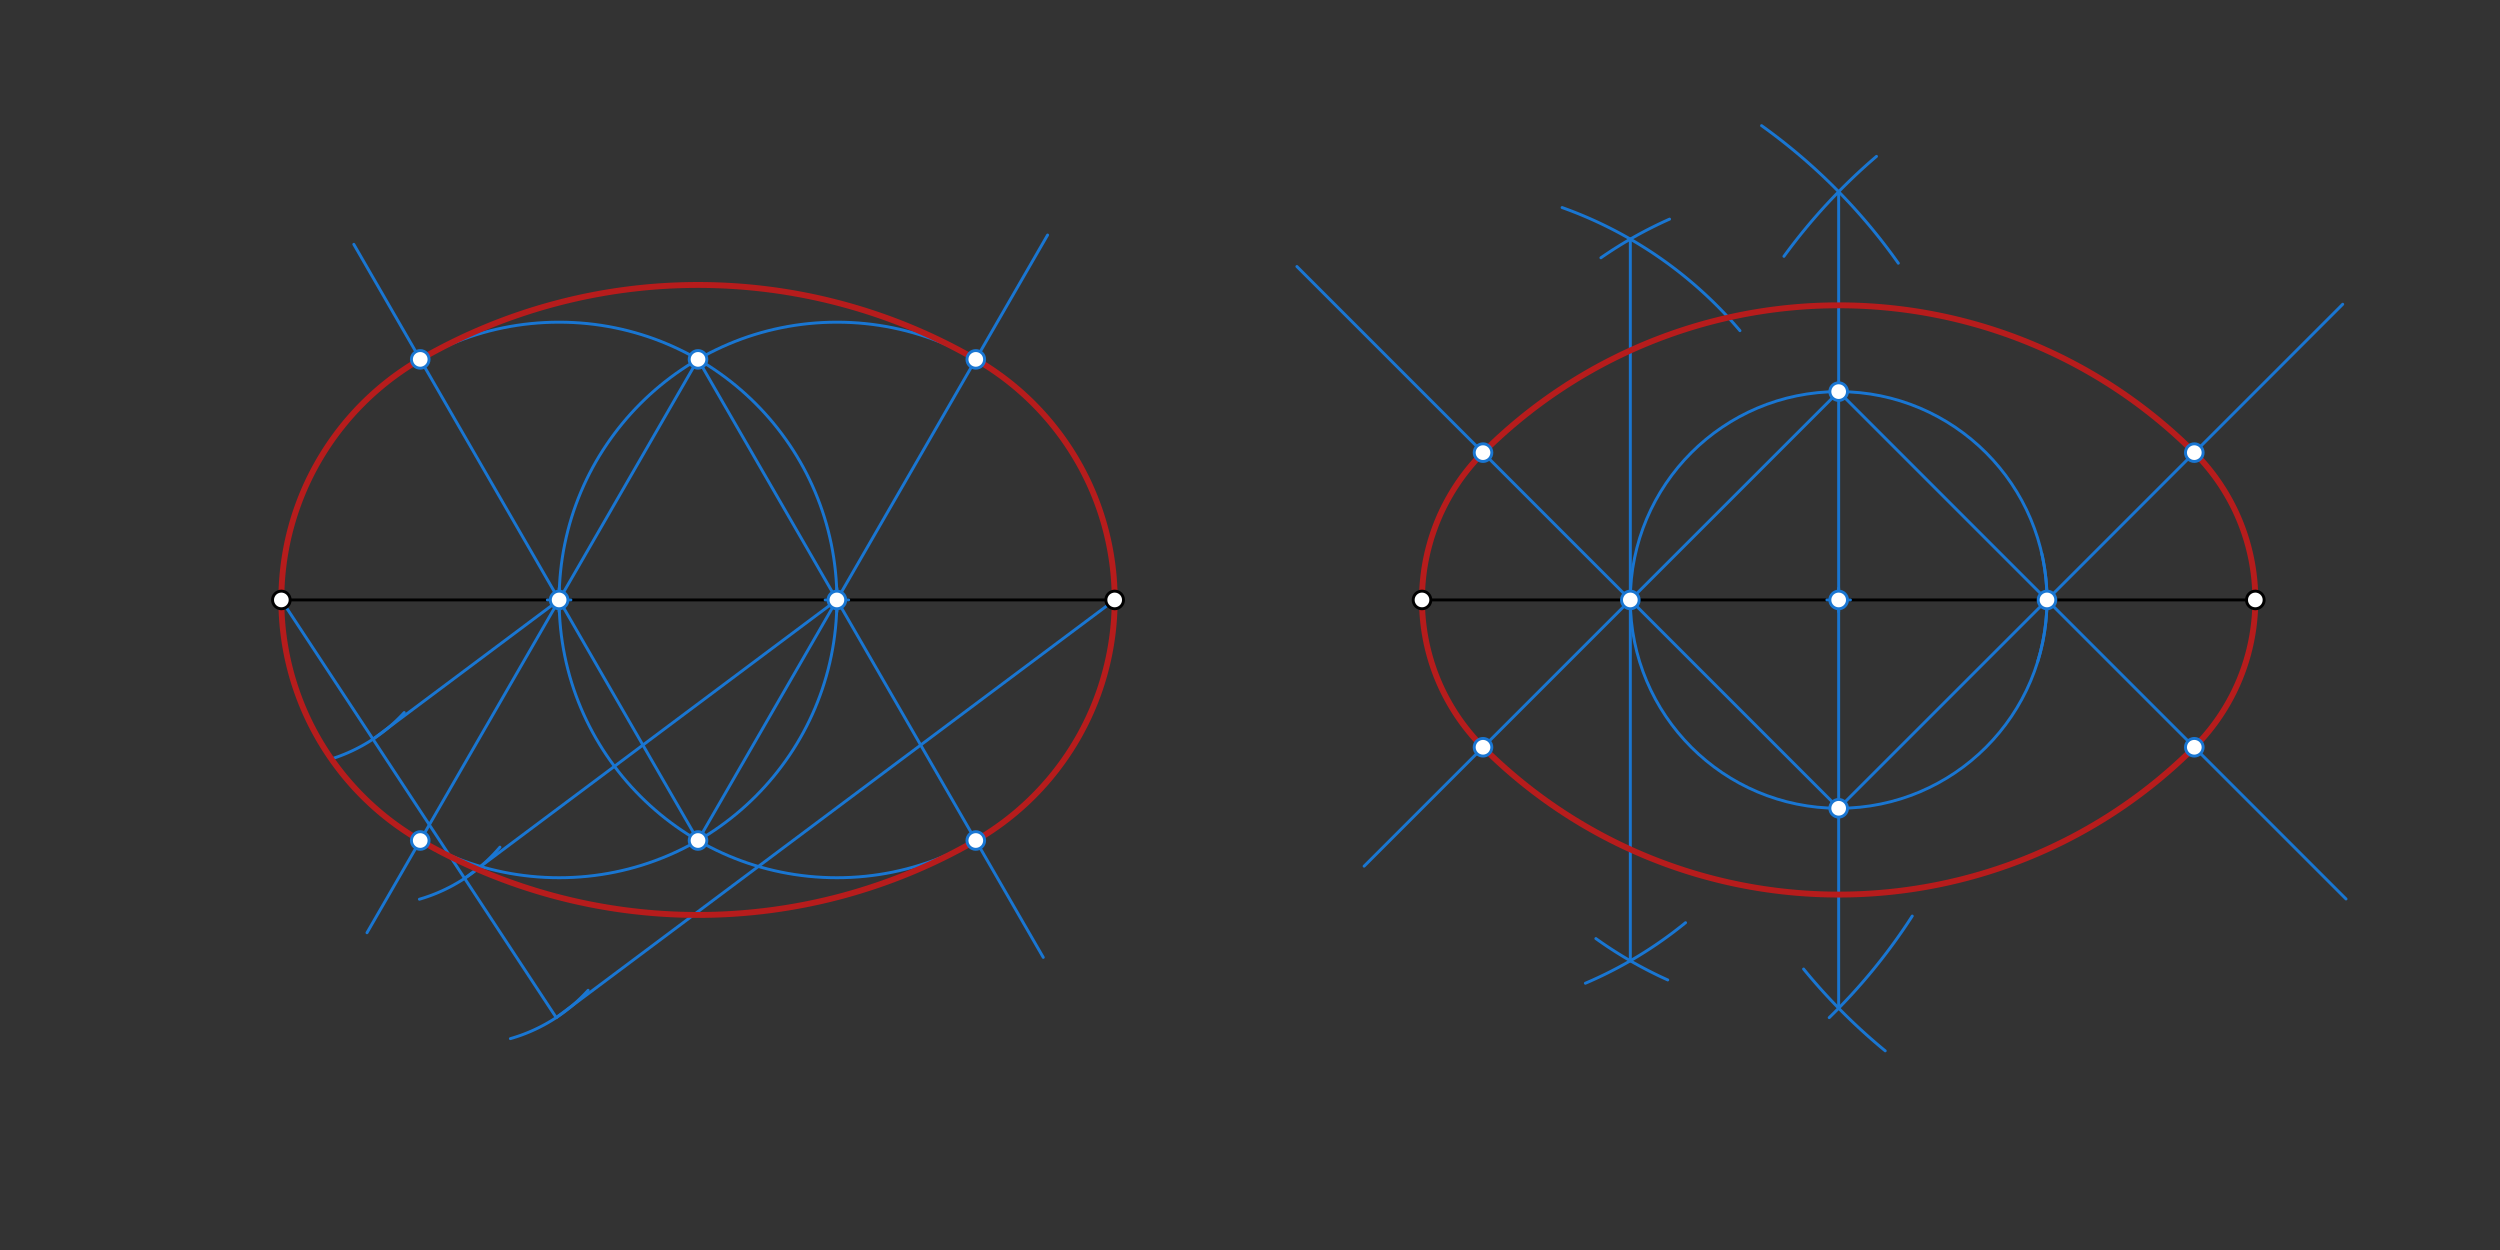 <svg xmlns="http://www.w3.org/2000/svg" class="svg--1it" height="100%" preserveAspectRatio="xMidYMid meet" viewBox="0 0 850.394 425.197" width="100%"><rect x="0" y="0" width="850.394" height="425.197" fill="#333333" stroke="none"/><defs><marker id="marker-arrow" markerHeight="16" markerUnits="userSpaceOnUse" markerWidth="24" orient="auto-start-reverse" refX="24" refY="4" viewBox="0 0 24 8"><path d="M 0 0 L 24 4 L 0 8 z" stroke="inherit"></path></marker></defs><g class="aux-layer--1FB"></g><g class="main-layer--3Vd"><g class="element--2qn"><line stroke="#000000" stroke-dasharray="none" stroke-linecap="round" stroke-width="1" x1="95.703" x2="379.168" y1="204.078" y2="204.078"></line></g><g class="element--2qn"><line stroke="#000000" stroke-dasharray="none" stroke-linecap="round" stroke-width="1" x1="483.703" x2="767.168" y1="204.078" y2="204.078"></line></g><g class="element--2qn"><line stroke="#1976D2" stroke-dasharray="none" stroke-linecap="round" stroke-width="1" x1="95.703" x2="189.214" y1="204.078" y2="346.143"></line></g><g class="element--2qn"><path d="M 113.301 257.971 A 56.693 56.693 0 0 0 137.495 242.387" fill="none" stroke="#1976D2" stroke-dasharray="none" stroke-linecap="round" stroke-width="1"></path></g><g class="element--2qn"><path d="M 142.677 305.879 A 56.693 56.693 0 0 0 170.055 288.168" fill="none" stroke="#1976D2" stroke-dasharray="none" stroke-linecap="round" stroke-width="1"></path></g><g class="element--2qn"><path d="M 173.623 353.298 A 56.693 56.693 0 0 0 200.05 336.861" fill="none" stroke="#1976D2" stroke-dasharray="none" stroke-linecap="round" stroke-width="1"></path></g><g class="element--2qn"><line stroke="#1976D2" stroke-dasharray="none" stroke-linecap="round" stroke-width="1" x1="189.214" x2="379.168" y1="346.143" y2="204.078"></line></g><g class="element--2qn"><line stroke="#1976D2" stroke-dasharray="none" stroke-linecap="round" stroke-width="1" x1="158.044" x2="286.334" y1="298.788" y2="202.841"></line></g><g class="element--2qn"><line stroke="#1976D2" stroke-dasharray="none" stroke-linecap="round" stroke-width="1" x1="126.873" x2="192.151" y1="251.433" y2="202.613"></line></g><g class="element--2qn"><g class="center--1s5"><line x1="280.68" y1="204.078" x2="288.68" y2="204.078" stroke="#1976D2" stroke-width="1" stroke-linecap="round"></line><line x1="284.68" y1="200.078" x2="284.68" y2="208.078" stroke="#1976D2" stroke-width="1" stroke-linecap="round"></line><circle class="hit--230" cx="284.68" cy="204.078" r="4" stroke="none" fill="transparent"></circle></g><circle cx="284.68" cy="204.078" fill="none" r="94.488" stroke="#1976D2" stroke-dasharray="none" stroke-width="1"></circle></g><g class="element--2qn"><g class="center--1s5"><line x1="186.191" y1="204.078" x2="194.191" y2="204.078" stroke="#1976D2" stroke-width="1" stroke-linecap="round"></line><line x1="190.191" y1="200.078" x2="190.191" y2="208.078" stroke="#1976D2" stroke-width="1" stroke-linecap="round"></line><circle class="hit--230" cx="190.191" cy="204.078" r="4" stroke="none" fill="transparent"></circle></g><circle cx="190.191" cy="204.078" fill="none" r="94.488" stroke="#1976D2" stroke-dasharray="none" stroke-width="1"></circle></g><g class="element--2qn"><line stroke="#1976D2" stroke-dasharray="none" stroke-linecap="round" stroke-width="1" x1="237.435" x2="120.354" y1="285.907" y2="83.117"></line></g><g class="element--2qn"><line stroke="#1976D2" stroke-dasharray="none" stroke-linecap="round" stroke-width="1" x1="237.435" x2="356.344" y1="285.907" y2="79.951"></line></g><g class="element--2qn"><line stroke="#1976D2" stroke-dasharray="none" stroke-linecap="round" stroke-width="1" x1="237.435" x2="124.836" y1="122.249" y2="317.277"></line></g><g class="element--2qn"><line stroke="#1976D2" stroke-dasharray="none" stroke-linecap="round" stroke-width="1" x1="237.435" x2="354.875" y1="122.249" y2="325.661"></line></g><g class="element--2qn"><path d="M 142.947 122.249 A 94.488 94.488 0 0 0 142.947 285.907" fill="none" stroke="#B71C1C" stroke-dasharray="none" stroke-linecap="round" stroke-width="2"></path></g><g class="element--2qn"><path d="M 142.947 285.907 A 188.976 188.976 0 0 0 331.924 285.907" fill="none" stroke="#B71C1C" stroke-dasharray="none" stroke-linecap="round" stroke-width="2"></path></g><g class="element--2qn"><path d="M 331.924 285.907 A 94.488 94.488 0 0 0 331.924 122.249" fill="none" stroke="#B71C1C" stroke-dasharray="none" stroke-linecap="round" stroke-width="2"></path></g><g class="element--2qn"><path d="M 331.924 122.249 A 188.976 188.976 0 0 0 142.947 122.249" fill="none" stroke="#B71C1C" stroke-dasharray="none" stroke-linecap="round" stroke-width="2"></path></g><g class="element--2qn"><path d="M 599.219 42.744 A 198.425 198.425 0 0 1 645.729 89.535" fill="none" stroke="#1976D2" stroke-dasharray="none" stroke-linecap="round" stroke-width="1"></path></g><g class="element--2qn"><path d="M 638.296 53.198 A 198.425 198.425 0 0 0 606.825 87.19" fill="none" stroke="#1976D2" stroke-dasharray="none" stroke-linecap="round" stroke-width="1"></path></g><g class="element--2qn"><path d="M 650.464 311.611 A 198.425 198.425 0 0 1 622.219 346.156" fill="none" stroke="#1976D2" stroke-dasharray="none" stroke-linecap="round" stroke-width="1"></path></g><g class="element--2qn"><path d="M 613.511 329.626 A 198.425 198.425 0 0 0 641.272 357.449" fill="none" stroke="#1976D2" stroke-dasharray="none" stroke-linecap="round" stroke-width="1"></path></g><g class="element--2qn"><line stroke="#1976D2" stroke-dasharray="none" stroke-linecap="round" stroke-width="1" x1="625.435" x2="625.435" y1="65.209" y2="342.947"></line></g><g class="element--2qn"><path d="M 591.858 112.478 A 141.732 141.732 0 0 0 531.373 70.603" fill="none" stroke="#1976D2" stroke-dasharray="none" stroke-linecap="round" stroke-width="1"></path></g><g class="element--2qn"><path d="M 544.565 87.682 A 141.732 141.732 0 0 1 567.91 74.545" fill="none" stroke="#1976D2" stroke-dasharray="none" stroke-linecap="round" stroke-width="1"></path></g><g class="element--2qn"><path d="M 573.344 313.863 A 141.732 141.732 0 0 1 539.29 334.455" fill="none" stroke="#1976D2" stroke-dasharray="none" stroke-linecap="round" stroke-width="1"></path></g><g class="element--2qn"><path d="M 542.852 319.265 A 141.732 141.732 0 0 0 567.288 333.333" fill="none" stroke="#1976D2" stroke-dasharray="none" stroke-linecap="round" stroke-width="1"></path></g><g class="element--2qn"><line stroke="#1976D2" stroke-dasharray="none" stroke-linecap="round" stroke-width="1" x1="554.569" x2="554.569" y1="81.334" y2="326.822"></line></g><g class="element--2qn"><path d="M 694.521 188.292 A 70.866 70.866 0 0 1 693.122 225.069" fill="none" stroke="#1976D2" stroke-dasharray="none" stroke-linecap="round" stroke-width="1"></path></g><g class="element--2qn"><g class="center--1s5"><line x1="621.435" y1="204.078" x2="629.435" y2="204.078" stroke="#1976D2" stroke-width="1" stroke-linecap="round"></line><line x1="625.435" y1="200.078" x2="625.435" y2="208.078" stroke="#1976D2" stroke-width="1" stroke-linecap="round"></line><circle class="hit--230" cx="625.435" cy="204.078" r="4" stroke="none" fill="transparent"></circle></g><circle cx="625.435" cy="204.078" fill="none" r="70.866" stroke="#1976D2" stroke-dasharray="none" stroke-width="1"></circle></g><g class="element--2qn"><line stroke="#1976D2" stroke-dasharray="none" stroke-linecap="round" stroke-width="1" x1="625.435" x2="796.884" y1="274.944" y2="103.496"></line></g><g class="element--2qn"><line stroke="#1976D2" stroke-dasharray="none" stroke-linecap="round" stroke-width="1" x1="625.435" x2="441.152" y1="274.944" y2="90.661"></line></g><g class="element--2qn"><line stroke="#1976D2" stroke-dasharray="none" stroke-linecap="round" stroke-width="1" x1="625.435" x2="464.017" y1="133.212" y2="294.63"></line></g><g class="element--2qn"><line stroke="#1976D2" stroke-dasharray="none" stroke-linecap="round" stroke-width="1" x1="625.435" x2="798.018" y1="133.212" y2="305.795"></line></g><g class="element--2qn"><path d="M 504.459 254.188 A 70.866 70.866 0 0 1 504.459 153.968" fill="none" stroke="#B71C1C" stroke-dasharray="none" stroke-linecap="round" stroke-width="2"></path></g><g class="element--2qn"><path d="M 746.411 254.188 A 70.866 70.866 0 0 0 746.411 153.968" fill="none" stroke="#B71C1C" stroke-dasharray="none" stroke-linecap="round" stroke-width="2"></path></g><g class="element--2qn"><path d="M 504.459 254.188 A 171.086 171.086 0 0 0 746.411 254.188" fill="none" stroke="#B71C1C" stroke-dasharray="none" stroke-linecap="round" stroke-width="2"></path></g><g class="element--2qn"><path d="M 746.411 153.968 A 171.086 171.086 0 0 0 504.459 153.968" fill="none" stroke="#B71C1C" stroke-dasharray="none" stroke-linecap="round" stroke-width="2"></path></g><g class="element--2qn"><circle cx="95.703" cy="204.078" r="3" stroke="#000000" stroke-width="1" fill="#ffffff"></circle>}</g><g class="element--2qn"><circle cx="379.168" cy="204.078" r="3" stroke="#000000" stroke-width="1" fill="#ffffff"></circle>}</g><g class="element--2qn"><circle cx="483.703" cy="204.078" r="3" stroke="#000000" stroke-width="1" fill="#ffffff"></circle>}</g><g class="element--2qn"><circle cx="767.168" cy="204.078" r="3" stroke="#000000" stroke-width="1" fill="#ffffff"></circle>}</g><g class="element--2qn"><circle cx="190.191" cy="204.078" r="3" stroke="#1976D2" stroke-width="1" fill="#ffffff"></circle>}</g><g class="element--2qn"><circle cx="284.68" cy="204.078" r="3" stroke="#1976D2" stroke-width="1" fill="#ffffff"></circle>}</g><g class="element--2qn"><circle cx="237.435" cy="122.249" r="3" stroke="#1976D2" stroke-width="1" fill="#ffffff"></circle>}</g><g class="element--2qn"><circle cx="237.435" cy="285.907" r="3" stroke="#1976D2" stroke-width="1" fill="#ffffff"></circle>}</g><g class="element--2qn"><circle cx="142.947" cy="122.249" r="3" stroke="#1976D2" stroke-width="1" fill="#ffffff"></circle>}</g><g class="element--2qn"><circle cx="331.924" cy="122.249" r="3" stroke="#1976D2" stroke-width="1" fill="#ffffff"></circle>}</g><g class="element--2qn"><circle cx="142.947" cy="285.907" r="3" stroke="#1976D2" stroke-width="1" fill="#ffffff"></circle>}</g><g class="element--2qn"><circle cx="331.924" cy="285.907" r="3" stroke="#1976D2" stroke-width="1" fill="#ffffff"></circle>}</g><g class="element--2qn"><circle cx="554.569" cy="204.078" r="3" stroke="#1976D2" stroke-width="1" fill="#ffffff"></circle>}</g><g class="element--2qn"><circle cx="696.302" cy="204.078" r="3" stroke="#1976D2" stroke-width="1" fill="#ffffff"></circle>}</g><g class="element--2qn"><circle cx="625.435" cy="204.078" r="3" stroke="#1976D2" stroke-width="1" fill="#ffffff"></circle>}</g><g class="element--2qn"><circle cx="625.435" cy="133.212" r="3" stroke="#1976D2" stroke-width="1" fill="#ffffff"></circle>}</g><g class="element--2qn"><circle cx="625.435" cy="274.944" r="3" stroke="#1976D2" stroke-width="1" fill="#ffffff"></circle>}</g><g class="element--2qn"><circle cx="504.459" cy="153.968" r="3" stroke="#1976D2" stroke-width="1" fill="#ffffff"></circle>}</g><g class="element--2qn"><circle cx="746.411" cy="153.968" r="3" stroke="#1976D2" stroke-width="1" fill="#ffffff"></circle>}</g><g class="element--2qn"><circle cx="504.459" cy="254.188" r="3" stroke="#1976D2" stroke-width="1" fill="#ffffff"></circle>}</g><g class="element--2qn"><circle cx="746.411" cy="254.188" r="3" stroke="#1976D2" stroke-width="1" fill="#ffffff"></circle>}</g></g><g class="snaps-layer--2PT"></g><g class="temp-layer--rAP"></g></svg>
